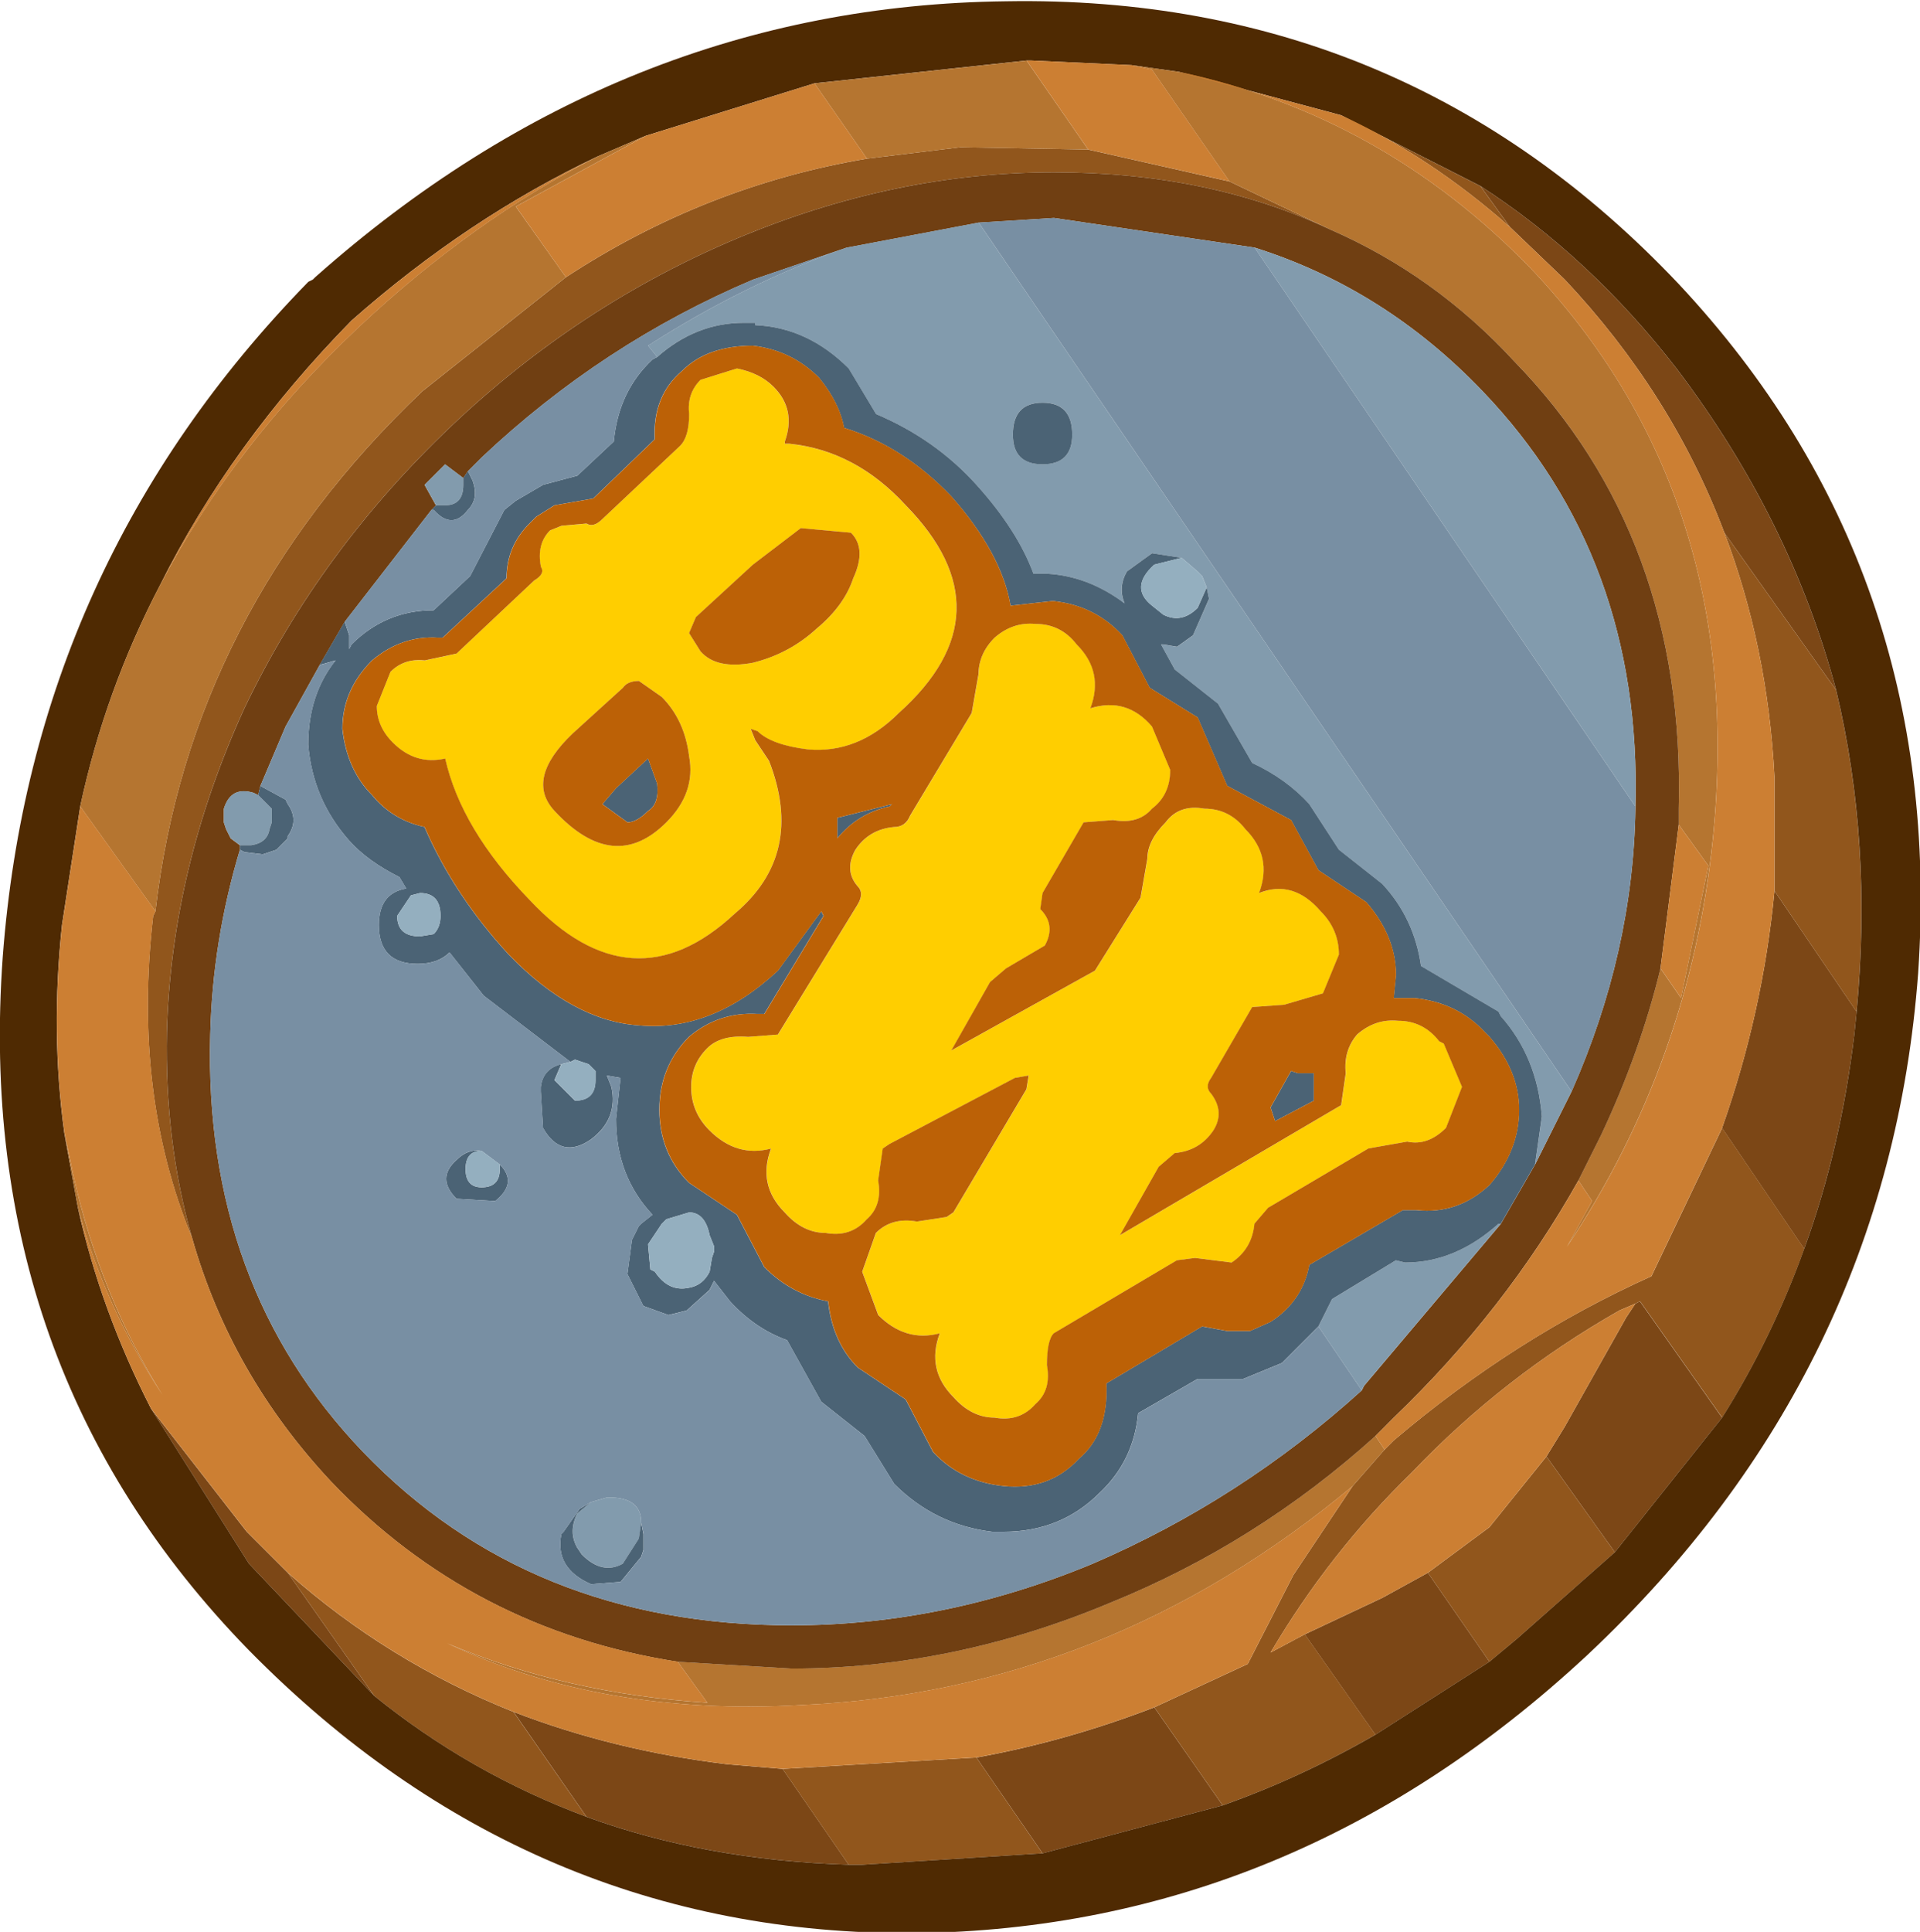 <?xml version="1.0" encoding="utf-8"?>
<!-- Generator: Adobe Illustrator 16.0.3, SVG Export Plug-In . SVG Version: 6.00 Build 0)  -->
<!DOCTYPE svg PUBLIC "-//W3C//DTD SVG 1.1//EN" "http://www.w3.org/Graphics/SVG/1.1/DTD/svg11.dtd">
<svg version="1.1" id="Layer_1" xmlns="http://www.w3.org/2000/svg" xmlns:xlink="http://www.w3.org/1999/xlink" x="0px" y="0px"
	 width="42.1px" height="42.35px" viewBox="0 0 42.1 42.35" enable-background="new 0 0 42.1 42.35" xml:space="preserve">
<g id="shape_1">
	<path fill="#7C4716" d="M34.31,6.128c1.566,1.666,2.733,3.517,3.5,5.55l2.45,3.45c-0.667-2.5-1.834-4.851-3.5-7.051
		c-1.268-1.633-2.7-2.966-4.301-4l0.65,0.9L34.31,6.128 M38.909,19.528c-0.167,1.767-0.55,3.5-1.149,5.2l1.8,2.65
		c0.533-1.467,0.899-3.034,1.1-4.7l0.05-0.5L38.909,19.528 M35.409,34.028l2.351-2.95l-1.801-2.55l-0.1,0.05l-0.2,0.301l-1.35,2.399
		l-0.4,0.65L35.409,34.028 M30.159,38.028l2.5-1.6l-1.35-1.95l-1,0.55l-1.7,0.8L30.159,38.028 M22.86,40.628l3.95-1.051l-1.5-2.149
		c-1.3,0.5-2.601,0.866-3.9,1.1L22.86,40.628 M12.86,39.827c1.733,0.634,3.65,0.983,5.75,1.051l-1.45-2.101l-1.2-0.1
		c-1.666-0.2-3.233-0.584-4.699-1.15L12.86,39.827 M5.459,34.278l2.75,2.9l-1.899-2.7l-0.9-0.9l-2.1-2.699L5.459,34.278"/>
	<path fill="none" d="M34.31,6.128"/>
	<path fill="#91561C" d="M29.409,2.528c1.3,0.601,2.533,1.417,3.7,2.45l-0.65-0.9L29.409,2.528 M30.56,31.577l-0.2,0.2l-0.7,0.8
		l-1.3,1.95l-1,1.95l-2.05,0.95l1.5,2.149c1.133-0.399,2.25-0.916,3.35-1.55l-1.55-2.2l-0.75,0.4c0.866-1.467,1.9-2.783,3.1-3.95
		c1.334-1.399,2.851-2.583,4.551-3.55l0.35-0.15l0.1-0.05l1.801,2.55c0.732-1.166,1.333-2.399,1.8-3.699l-1.8-2.65l-1.551,3.25
		C34.209,28.878,32.326,30.077,30.56,31.577 M38.909,17.028v2.5l1.8,2.65c0.233-2.467,0.084-4.816-0.449-7.05l-2.45-3.45
		C38.443,13.344,38.81,15.128,38.909,17.028 M29.159,5.028l-2.2-1.05l-3.1-0.7l-2.8-0.05l-2.05,0.25
		c-2.367,0.4-4.567,1.267-6.601,2.6l-3.149,2.5c-3.4,3.233-5.351,7.034-5.851,11.4l-0.05,0.1c-0.3,2.601-0.017,4.95,0.85,7.051
		c-0.399-1.4-0.583-2.9-0.55-4.5c0.066-2.4,0.634-4.767,1.7-7.101c1.1-2.3,2.616-4.366,4.55-6.2c1.867-1.767,3.95-3.133,6.25-4.1
		s4.617-1.45,6.95-1.45C25.376,3.778,27.393,4.195,29.159,5.028 M33.26,35.928l2.149-1.9l-1.5-2.1l-1.25,1.55l-1.35,1l1.35,1.95
		L33.26,35.928 M18.909,40.878l3.95-0.25l-1.45-2.101l-4.25,0.25l1.45,2.101H18.909 M8.209,37.178c1.4,1.133,2.95,2.017,4.65,2.649
		l-1.6-2.3c-1.834-0.733-3.483-1.75-4.95-3.05L8.209,37.178"/>
	<path fill="none" d="M29.409,2.528"/>
	<path fill="#4F2A02" d="M25.86,1.577l3.55,0.95l3.05,1.55c1.601,1.034,3.033,2.367,4.301,4c1.666,2.2,2.833,4.551,3.5,7.051
		c0.533,2.233,0.683,4.583,0.449,7.05l-0.05,0.5c-0.2,1.666-0.566,3.233-1.1,4.7c-0.467,1.3-1.067,2.533-1.8,3.699l-2.351,2.95
		l-2.149,1.9l-0.601,0.5l-2.5,1.6c-1.1,0.634-2.217,1.15-3.35,1.55l-3.95,1.051l-3.95,0.25h-0.3c-2.1-0.067-4.017-0.417-5.75-1.051
		c-1.7-0.633-3.25-1.517-4.65-2.649l-2.75-2.9L3.31,30.878c-0.733-1.434-1.267-2.9-1.601-4.4l-0.3-1.65
		c-0.2-1.466-0.217-2.983-0.05-4.55l0.4-2.6c0.366-1.7,0.949-3.316,1.75-4.851c1.033-2.066,2.433-4,4.199-5.8
		c1.7-1.5,3.5-2.7,5.4-3.6l1.05-0.45l3.7-1.15l4.65-0.5h0.1l2.2,0.101L25.86,1.577 M22.06,0.028
		c-5.634,0.066-10.684,2.084-15.15,6.05L6.86,6.128l-0.1,0.05c-4.034,4.133-6.268,9.066-6.7,14.8c-0.434,6,1.366,11.066,5.399,15.2
		c4.101,4.166,8.967,6.233,14.601,6.2c5.533-0.067,10.45-2.101,14.75-6.101c4.399-4.133,6.816-9.116,7.25-14.95
		c0.399-5.899-1.351-10.933-5.25-15.1C32.81,1.994,27.893-0.072,22.06,0.028"/>
	<path fill="none" d="M25.86,1.577"/>
	<path fill="#B57530" d="M33.56,5.878c-2.167-2.233-4.733-3.667-7.7-4.301l-1.05-0.149l0.45,0.1l1.699,2.45l2.2,1.05
		c1.533,0.667,2.884,1.634,4.05,2.9c2.5,2.566,3.7,5.833,3.601,9.8v0.35l0.649,0.9l-0.6,2.9l-0.45-0.65
		c-0.3,1.233-0.733,2.45-1.3,3.65l-0.5,1l0.3,0.449l-0.55,1c1.8-2.699,2.866-5.683,3.2-8.949C38.06,13.378,36.726,9.211,33.56,5.878
		 M30.36,31.778l-0.2-0.3c-1.733,1.566-3.667,2.783-5.8,3.65c-2.3,0.966-4.634,1.449-7,1.449l-2.5-0.149l0.65,0.899
		c-2.067-0.133-3.967-0.566-5.7-1.3c2.267,1.066,4.85,1.517,7.75,1.351c4.467-0.2,8.5-1.801,12.1-4.801L30.36,31.778 M21.06,3.228
		l2.8,0.05l-1.35-1.95l-4.65,0.5l1.15,1.65L21.06,3.228 M9.26,8.577l3.149-2.5l-1.1-1.55l2.85-1.55l-1.05,0.45
		c-1.833,0.934-3.583,2.184-5.25,3.75c-1.833,1.733-3.283,3.616-4.35,5.649c-0.801,1.534-1.384,3.15-1.75,4.851l1.649,2.3
		C3.909,15.612,5.86,11.811,9.26,8.577 M1.409,24.827l0.3,1.65c0.4,1.467,1.017,2.833,1.851,4.1c-0.9-1.433-1.55-3.033-1.95-4.8
		L1.409,24.827"/>
	<path fill="none" d="M33.56,5.878"/>
	<path fill="#703F12" d="M30.56,31.077c1.633-1.566,2.983-3.3,4.05-5.199l0.5-1c0.566-1.2,1-2.417,1.3-3.65l0.4-3.15v-0.35
		c0.1-3.967-1.101-7.233-3.601-9.8c-1.166-1.267-2.517-2.233-4.05-2.9c-1.767-0.833-3.783-1.25-6.05-1.25
		c-2.333,0-4.65,0.483-6.95,1.45s-4.383,2.333-6.25,4.1c-1.934,1.834-3.45,3.9-4.55,6.2c-1.066,2.334-1.634,4.7-1.7,7.101
		c-0.033,1.6,0.15,3.1,0.55,4.5c0.567,2,1.584,3.783,3.051,5.35c2.066,2.167,4.6,3.483,7.6,3.95l2.5,0.149
		c2.366,0,4.7-0.483,7-1.449c2.133-0.867,4.066-2.084,5.8-3.65L30.56,31.077 M23.11,4.778l4.4,0.65c1.899,0.6,3.566,1.649,5,3.149
		c2.333,2.434,3.449,5.467,3.35,9.101v0.05c-0.033,2.1-0.5,4.167-1.4,6.2l-0.25,0.5l-0.55,1.1l-0.75,1.3l-3,3.551l-0.05,0.1
		c-1.767,1.6-3.733,2.866-5.9,3.8c-2.166,0.9-4.366,1.351-6.6,1.351c-3.833,0-6.967-1.267-9.4-3.801
		c-2.333-2.433-3.449-5.483-3.35-9.149c0.033-1.367,0.25-2.717,0.65-4.05v-0.101l-0.2-0.149l-0.101-0.2l-0.05-0.15v-0.3
		c0.101-0.333,0.316-0.45,0.65-0.35l0.1,0.05l0.05-0.2l0.551-1.3l0.75-1.351l0.55-0.949l1.899-2.45l0.101-0.101l-0.25-0.449
		l0.45-0.45l0.399,0.3l0.101-0.15l0.3-0.3c1.767-1.666,3.75-2.967,5.95-3.899l2.05-0.7l2.899-0.55L23.11,4.778"/>
	<path fill="none" d="M30.56,31.077"/>
	<path fill="#CC7F33" d="M22.61,1.327h-0.1l1.35,1.95l3.1,0.7l-1.699-2.45l-0.45-0.1L22.61,1.327 M37.459,18.978l-0.649-0.9
		l-0.4,3.15l0.45,0.65L37.459,18.978 M12.409,6.077c2.033-1.333,4.233-2.199,6.601-2.6l-1.15-1.65l-3.7,1.15l-2.85,1.55
		L12.409,6.077 M3.36,20.077l0.05-0.1l-1.649-2.3l-0.4,2.6c-0.167,1.566-0.15,3.084,0.05,4.55l0.2,0.95
		c0.4,1.767,1.05,3.367,1.95,4.8c-0.834-1.267-1.45-2.633-1.851-4.1c0.334,1.5,0.867,2.967,1.601,4.4l2.1,2.699l0.9,0.9
		c1.467,1.3,3.116,2.316,4.95,3.05c1.466,0.566,3.033,0.95,4.699,1.15l1.2,0.1l4.25-0.25c1.3-0.233,2.601-0.6,3.9-1.1l2.05-0.95
		l1-1.95l1.3-1.95c-3.6,3-7.633,4.601-12.1,4.801c-2.9,0.166-5.483-0.284-7.75-1.351c1.733,0.733,3.633,1.167,5.7,1.3l-0.65-0.899
		c-3-0.467-5.533-1.783-7.6-3.95c-1.467-1.566-2.483-3.35-3.051-5.35C3.343,25.028,3.06,22.678,3.36,20.077 M7.709,7.028
		c-1.767,1.8-3.166,3.733-4.199,5.8c1.066-2.033,2.517-3.916,4.35-5.649c1.667-1.566,3.417-2.816,5.25-3.75
		C11.209,4.327,9.409,5.528,7.709,7.028 M37.81,11.678c-0.767-2.033-1.934-3.884-3.5-5.55l-1.2-1.15c-1.167-1.033-2.4-1.85-3.7-2.45
		l-3.55-0.95c2.967,0.634,5.533,2.067,7.7,4.301c3.166,3.333,4.5,7.5,4,12.5c-0.334,3.267-1.4,6.25-3.2,8.949l0.55-1l-0.3-0.449
		c-1.066,1.899-2.417,3.633-4.05,5.199l-0.4,0.4l0.2,0.3l0.2-0.2c1.767-1.5,3.649-2.699,5.649-3.6l1.551-3.25
		c0.6-1.7,0.982-3.434,1.149-5.2v-2.5C38.81,15.128,38.443,13.344,37.81,11.678 M35.86,28.577l-0.35,0.15
		c-1.7,0.967-3.217,2.15-4.551,3.55c-1.199,1.167-2.233,2.483-3.1,3.95l0.75-0.4l1.7-0.8l1-0.55l1.35-1l1.25-1.55l0.4-0.65
		l1.35-2.399L35.86,28.577"/>
	<path fill="none" d="M22.61,1.327"/>
	<path fill="#829BAD" d="M34.459,23.928l-13-19.05l-2.899,0.55c-1.5,0.533-2.95,1.25-4.351,2.149l0.2,0.25
		c0.566-0.5,1.2-0.75,1.9-0.75h0.25v0.051c0.767,0.033,1.45,0.35,2.05,0.949l0.6,1c0.867,0.367,1.601,0.884,2.2,1.551
		c0.601,0.666,1.017,1.316,1.25,1.949h0.3c0.601,0.034,1.167,0.25,1.7,0.65c-0.1-0.233-0.083-0.467,0.05-0.7l0.551-0.399l0.649,0.1
		l0.351,0.3l0.1,0.101l0.1,0.25l0.051,0.25l-0.351,0.8l-0.35,0.25l-0.3-0.05h-0.051l0.301,0.55l0.949,0.75l0.75,1.3
		c0.5,0.233,0.917,0.533,1.25,0.9l0.65,1l0.95,0.75c0.467,0.5,0.75,1.1,0.85,1.8l1.7,1l0.05,0.1c0.533,0.601,0.833,1.334,0.9,2.2
		l-0.15,1.05l0.55-1.1L34.459,23.928 M27.51,5.428l8.35,12.25c0.1-3.634-1.017-6.667-3.35-9.101
		C31.076,7.077,29.409,6.028,27.51,5.428 M22.86,8.827c0.434,0,0.65,0.233,0.65,0.7c0,0.434-0.217,0.65-0.65,0.65
		s-0.65-0.217-0.65-0.65C22.209,9.061,22.426,8.827,22.86,8.827 M29.209,28.478l-0.3,0.6l0.95,1.4l0.05-0.1l3-3.551h-0.05
		c-0.634,0.567-1.316,0.851-2.05,0.851l-0.2-0.05L29.209,28.478 M5.959,17.728l-0.3-0.3l-0.1-0.05
		c-0.334-0.101-0.55,0.017-0.65,0.35v0.3l0.05,0.15l0.101,0.2l0.2,0.149h0.25c0.232-0.033,0.366-0.149,0.399-0.35l0.05-0.15V17.728
		 M14.01,33.728l0.05-0.35c0-0.367-0.233-0.551-0.7-0.551h-0.05l-0.351,0.101l-0.3,0.25c-0.133,0.267-0.133,0.517,0,0.75
		l0.101,0.149c0.3,0.301,0.6,0.367,0.899,0.2L14.01,33.728 M10.159,10.478l-0.399-0.3l-0.45,0.45l0.25,0.449h0.2
		c0.267,0,0.399-0.149,0.399-0.449V10.478"/>
	<path fill="none" d="M34.459,23.928"/>
	<path fill="#4B6375" d="M25.31,12.378l0.6-0.15l-0.649-0.1l-0.551,0.399c-0.133,0.233-0.149,0.467-0.05,0.7
		c-0.533-0.4-1.1-0.616-1.7-0.65h-0.3c-0.233-0.633-0.649-1.283-1.25-1.949c-0.6-0.667-1.333-1.184-2.2-1.551l-0.6-1
		c-0.6-0.6-1.283-0.916-2.05-0.949V7.077h-0.25c-0.7,0-1.334,0.25-1.9,0.75l-0.1,0.051c-0.5,0.466-0.783,1.066-0.851,1.8l-0.8,0.75
		l-0.75,0.2l-0.6,0.35l-0.25,0.2l-0.75,1.45l-0.8,0.75c-0.7,0-1.301,0.25-1.801,0.75l-0.05,0.1v-0.25v-0.05l-0.1-0.3l-0.55,0.949
		l0.35-0.1c-0.4,0.5-0.6,1.116-0.6,1.85c0.066,0.801,0.366,1.5,0.899,2.101c0.267,0.3,0.634,0.566,1.101,0.8l0.149,0.25
		c-0.399,0.066-0.6,0.333-0.6,0.8c0,0.566,0.283,0.851,0.85,0.851c0.3,0,0.533-0.084,0.7-0.25l0.75,0.949l1.9,1.45l0.1-0.05l0.3,0.1
		l0.15,0.15v0.2c0,0.3-0.15,0.45-0.45,0.45l-0.45-0.45l0.15-0.351c-0.267,0.067-0.417,0.233-0.45,0.5v0.101l0.05,0.8
		c0.267,0.467,0.617,0.55,1.05,0.25c0.4-0.3,0.551-0.684,0.45-1.15l-0.1-0.25l0.3,0.051l-0.1,0.899c0,0.834,0.267,1.533,0.8,2.101
		l-0.25,0.199l-0.05,0.051l-0.15,0.3l-0.1,0.75l0.35,0.7l0.55,0.199l0.4-0.1l0.5-0.45l0.1-0.2l0.351,0.45
		c0.366,0.4,0.783,0.684,1.25,0.851l0.75,1.35l0.949,0.75l0.65,1.05c0.6,0.601,1.316,0.95,2.15,1.05h0.25
		c0.833,0,1.533-0.283,2.1-0.85c0.5-0.467,0.783-1.05,0.85-1.75l1.301-0.75h1l0.85-0.35l0.8-0.801l0.3-0.6l1.4-0.85l0.2,0.05
		c0.733,0,1.416-0.283,2.05-0.851h0.05l0.75-1.3l0.15-1.05c-0.067-0.866-0.367-1.6-0.9-2.2l-0.05-0.1l-1.7-1
		c-0.1-0.7-0.383-1.3-0.85-1.8l-0.95-0.75l-0.65-1c-0.333-0.367-0.75-0.667-1.25-0.9l-0.75-1.3l-0.949-0.75l-0.301-0.55h0.051
		l0.3,0.05l0.35-0.25l0.351-0.8l-0.051-0.25l-0.199,0.449c-0.233,0.233-0.483,0.284-0.75,0.15l-0.25-0.2
		C24.926,13.011,24.943,12.711,25.31,12.378 M22.159,13.278l0.9-0.1h0.05c0.6,0.066,1.1,0.316,1.5,0.75l0.6,1.149l1.051,0.65
		l0.649,1.5l1.4,0.75l0.6,1.1l1.05,0.7c0.434,0.5,0.65,1.033,0.65,1.601l-0.05,0.5h0.45c0.633,0.066,1.149,0.316,1.55,0.75l0.1,0.1
		c0.434,0.5,0.65,1.033,0.65,1.6c0,0.601-0.217,1.15-0.65,1.65c-0.467,0.434-1,0.616-1.6,0.55h-0.3l-2.051,1.2
		c-0.1,0.533-0.383,0.95-0.85,1.25l-0.45,0.2h-0.5l-0.55-0.101l-2.1,1.25c0.033,0.733-0.167,1.284-0.601,1.65
		c-0.434,0.467-0.983,0.667-1.649,0.6c-0.634-0.066-1.15-0.316-1.551-0.75l-0.6-1.149l-1.05-0.7c-0.367-0.366-0.584-0.85-0.65-1.45
		c-0.533-0.1-1-0.35-1.399-0.75l-0.601-1.149l-1.05-0.7c-0.434-0.434-0.65-0.967-0.65-1.601c0-0.633,0.217-1.166,0.65-1.6
		c0.434-0.366,0.934-0.533,1.5-0.5h0.15l1.3-2.15l-0.05-0.1l-0.95,1.3c-0.967,0.9-1.983,1.3-3.05,1.2
		c-0.967-0.066-1.917-0.583-2.851-1.55c-0.8-0.867-1.417-1.8-1.85-2.8c-0.467-0.101-0.851-0.334-1.15-0.7
		c-0.366-0.367-0.583-0.851-0.649-1.45c0-0.566,0.216-1.066,0.649-1.5c0.434-0.366,0.917-0.533,1.45-0.5h0.1l1.4-1.3
		c0-0.467,0.167-0.867,0.5-1.2l0.15-0.15l0.399-0.25l0.851-0.149l1.35-1.3c-0.033-0.634,0.167-1.134,0.6-1.5
		c0.367-0.367,0.884-0.551,1.551-0.551c0.566,0.067,1.05,0.301,1.449,0.7c0.301,0.367,0.483,0.733,0.551,1.101
		c0.866,0.267,1.649,0.767,2.35,1.5C21.593,11.711,22.027,12.511,22.159,13.278 M27.959,24.577l0.851-0.449v-0.601h-0.351
		l-0.149-0.05l-0.45,0.8L27.959,24.577 M10.36,10.528l-0.1-0.2l-0.101,0.15v0.15c0,0.3-0.133,0.449-0.399,0.449h-0.2l-0.101,0.101
		H9.51c0.267,0.3,0.517,0.3,0.75,0C10.426,11.011,10.459,10.794,10.36,10.528 M9.209,19.577c0.301,0,0.45,0.167,0.45,0.5
		c0,0.167-0.05,0.301-0.149,0.4l-0.301,0.05c-0.333,0-0.5-0.149-0.5-0.45l0.301-0.449L9.209,19.577 M13.209,17.628l0.551,0.399
		c0.133,0,0.283-0.083,0.449-0.25c0.167-0.1,0.233-0.3,0.2-0.6l-0.2-0.55l-0.699,0.649L13.209,17.628 M18.36,18.378
		c0.3-0.367,0.684-0.601,1.15-0.7l0.05-0.05l-1.2,0.3V18.378 M14.209,27.278l0.301-0.45l0.1-0.1l0.5-0.15
		c0.233,0,0.383,0.167,0.45,0.5l0.1,0.25v0.101l-0.05,0.149l-0.05,0.301c-0.101,0.199-0.25,0.316-0.45,0.35
		c-0.3,0.066-0.55-0.05-0.75-0.35l-0.1-0.051L14.209,27.278 M23.51,9.528c0-0.467-0.217-0.7-0.65-0.7s-0.65,0.233-0.65,0.7
		c0,0.434,0.217,0.65,0.65,0.65S23.51,9.961,23.51,9.528 M5.709,17.228l-0.05,0.2l0.3,0.3v0.3l-0.05,0.15
		c-0.033,0.2-0.167,0.316-0.399,0.35H5.26v0.101l0.1,0.05l0.4,0.05l0.3-0.1l0.25-0.25v-0.051c0.166-0.233,0.166-0.466,0-0.699
		l-0.05-0.101L5.709,17.228 M10.959,25.528v0.101c0,0.267-0.133,0.399-0.399,0.399c-0.233,0-0.351-0.133-0.351-0.399
		s0.117-0.4,0.351-0.4c-0.2-0.033-0.384,0.033-0.55,0.2c-0.301,0.267-0.301,0.55,0,0.85l0.85,0.05
		C11.193,26.061,11.226,25.794,10.959,25.528 M12.959,32.928l-0.25,0.149l-0.35,0.5l-0.05,0.051c-0.101,0.5,0.116,0.866,0.649,1.1
		l0.65-0.05l0.45-0.55l0.05-0.15v-0.35l-0.05-0.25l-0.05,0.35l-0.351,0.55c-0.3,0.167-0.6,0.101-0.899-0.2l-0.101-0.149
		c-0.133-0.233-0.133-0.483,0-0.75L12.959,32.928"/>
	<path fill="none" d="M25.31,12.378"/>
	<path fill="#FFCE00" d="M22.709,13.678c-0.333-0.033-0.633,0.066-0.899,0.3c-0.233,0.233-0.351,0.5-0.351,0.8l-0.149,0.851
		l-1.351,2.25c-0.066,0.166-0.183,0.25-0.35,0.25c-0.367,0.033-0.65,0.199-0.85,0.5c-0.167,0.3-0.15,0.566,0.05,0.8
		c0.1,0.1,0.1,0.233,0,0.399l-1.75,2.851l-0.65,0.05c-0.399-0.033-0.7,0.05-0.899,0.25c-0.233,0.233-0.351,0.517-0.351,0.85
		c0,0.367,0.134,0.684,0.4,0.95c0.399,0.4,0.85,0.533,1.35,0.4c-0.2,0.533-0.1,1,0.3,1.399c0.267,0.301,0.567,0.45,0.9,0.45
		c0.366,0.066,0.667-0.033,0.9-0.3c0.232-0.2,0.316-0.483,0.25-0.85l0.1-0.7l0.15-0.101l2.75-1.449l0.3-0.051l-0.05,0.301
		l-1.601,2.699l-0.149,0.101l-0.65,0.1c-0.367-0.066-0.667,0.017-0.9,0.25l-0.3,0.851l0.351,0.949c0.399,0.4,0.85,0.534,1.35,0.4
		c-0.2,0.533-0.1,1,0.3,1.4c0.267,0.3,0.566,0.449,0.9,0.449c0.366,0.067,0.666-0.033,0.899-0.3c0.233-0.2,0.317-0.483,0.25-0.85
		c0-0.367,0.051-0.601,0.15-0.7l2.7-1.6l0.399-0.051l0.801,0.101c0.3-0.2,0.466-0.483,0.5-0.851l0.3-0.35l2.2-1.3l0.85-0.15
		c0.3,0.066,0.583-0.033,0.85-0.3l0.351-0.9l-0.4-0.949l-0.1-0.051c-0.233-0.3-0.533-0.449-0.9-0.449
		c-0.333-0.034-0.633,0.066-0.899,0.3c-0.2,0.233-0.284,0.517-0.25,0.85l-0.101,0.7l-4.85,2.85l0.85-1.5l0.351-0.3
		c0.366-0.033,0.649-0.2,0.85-0.5c0.167-0.267,0.15-0.533-0.05-0.8c-0.101-0.1-0.101-0.217,0-0.35l0.899-1.551l0.7-0.05l0.851-0.25
		l0.35-0.85c0-0.367-0.134-0.684-0.4-0.95c-0.399-0.467-0.85-0.6-1.35-0.4c0.2-0.533,0.1-1-0.3-1.399
		c-0.233-0.3-0.533-0.45-0.9-0.45c-0.366-0.066-0.649,0.033-0.85,0.3c-0.267,0.267-0.4,0.533-0.4,0.8l-0.149,0.851l-1,1.6
		l-3.15,1.75l0.85-1.5l0.351-0.3l0.85-0.5c0.167-0.3,0.134-0.566-0.1-0.8l0.05-0.351l0.9-1.55l0.649-0.05
		c0.367,0.066,0.65-0.017,0.851-0.25c0.267-0.2,0.399-0.483,0.399-0.85l-0.399-0.95c-0.367-0.434-0.817-0.566-1.351-0.4
		c0.2-0.533,0.101-1-0.3-1.399C23.376,13.827,23.076,13.678,22.709,13.678 M16.159,8.077l-0.8,0.25c-0.2,0.2-0.283,0.45-0.25,0.75
		c0,0.334-0.066,0.567-0.2,0.7l-1.7,1.601c-0.133,0.133-0.25,0.166-0.35,0.1l-0.55,0.05l-0.25,0.101c-0.2,0.199-0.267,0.466-0.2,0.8
		c0.066,0.1,0.017,0.2-0.15,0.3l-1.699,1.6l-0.7,0.15c-0.3-0.033-0.55,0.05-0.75,0.25l-0.3,0.75c0,0.3,0.116,0.566,0.35,0.8
		c0.333,0.334,0.717,0.45,1.15,0.351c0.232,1.033,0.85,2.066,1.85,3.1c1.5,1.6,3,1.7,4.5,0.3c1.033-0.866,1.283-1.983,0.75-3.35
		l-0.3-0.45l-0.101-0.25l0.15,0.05c0.2,0.2,0.566,0.334,1.1,0.4c0.733,0.066,1.4-0.2,2-0.8c1.634-1.467,1.684-2.983,0.15-4.551
		c-0.733-0.8-1.583-1.25-2.55-1.35h-0.101v-0.05c0.167-0.467,0.084-0.867-0.25-1.2C16.76,8.278,16.492,8.145,16.159,8.077
		 M16.51,14.528c-0.534,0.101-0.917,0.017-1.15-0.25l-0.25-0.399l0.15-0.351l1.25-1.149l1.05-0.801l1.1,0.101
		c0.233,0.233,0.25,0.566,0.05,1c-0.133,0.399-0.399,0.767-0.8,1.1C17.51,14.145,17.043,14.395,16.51,14.528 M15.11,16.577
		c0.1,0.534-0.066,1.017-0.5,1.45c-0.767,0.767-1.583,0.684-2.45-0.25c-0.434-0.467-0.3-1.033,0.4-1.7l1.1-1
		c0.066-0.1,0.184-0.149,0.351-0.149l0.5,0.35C14.843,15.612,15.043,16.044,15.11,16.577"/>
	<path fill="none" d="M22.709,13.678"/>
	<path fill="#788FA3" d="M14.31,7.878l0.1-0.051l-0.2-0.25c1.4-0.899,2.851-1.616,4.351-2.149l-2.05,0.7
		c-2.2,0.933-4.184,2.233-5.95,3.899l-0.3,0.3l0.1,0.2c0.1,0.267,0.066,0.483-0.1,0.65c-0.233,0.3-0.483,0.3-0.75,0H9.459
		l-1.899,2.45l0.1,0.3v0.05v0.25l0.05-0.1c0.5-0.5,1.101-0.75,1.801-0.75l0.8-0.75l0.75-1.45l0.25-0.2l0.6-0.35l0.75-0.2l0.8-0.75
		C13.527,8.945,13.81,8.344,14.31,7.878 M7.36,14.478l-0.35,0.1l-0.75,1.351l-0.551,1.3l0.551,0.3l0.05,0.101
		c0.166,0.233,0.166,0.466,0,0.699v0.051l-0.25,0.25l-0.3,0.1l-0.4-0.05l-0.1-0.05c-0.4,1.333-0.617,2.683-0.65,4.05
		c-0.1,3.666,1.017,6.717,3.35,9.149c2.434,2.534,5.567,3.801,9.4,3.801c2.233,0,4.434-0.45,6.6-1.351
		c2.167-0.934,4.134-2.2,5.9-3.8l-0.95-1.4l-0.8,0.801l-0.85,0.35h-1l-1.301,0.75c-0.066,0.7-0.35,1.283-0.85,1.75
		c-0.566,0.566-1.267,0.85-2.1,0.85h-0.25c-0.834-0.1-1.551-0.449-2.15-1.05l-0.65-1.05l-0.949-0.75l-0.75-1.35
		c-0.467-0.167-0.884-0.45-1.25-0.851l-0.351-0.45l-0.1,0.2l-0.5,0.45l-0.4,0.1l-0.55-0.199l-0.35-0.7l0.1-0.75l0.15-0.3l0.05-0.051
		l0.25-0.199c-0.533-0.567-0.8-1.267-0.8-2.101l0.1-0.899l-0.3-0.051l0.1,0.25c0.101,0.467-0.05,0.851-0.45,1.15
		c-0.433,0.3-0.783,0.217-1.05-0.25l-0.05-0.8v-0.101c0.033-0.267,0.184-0.433,0.45-0.5l0.2-0.05l-1.9-1.45l-0.75-0.949
		c-0.167,0.166-0.4,0.25-0.7,0.25c-0.566,0-0.85-0.284-0.85-0.851c0-0.467,0.2-0.733,0.6-0.8l-0.149-0.25
		c-0.467-0.233-0.834-0.5-1.101-0.8c-0.533-0.601-0.833-1.3-0.899-2.101C6.76,15.594,6.959,14.978,7.36,14.478 M10.01,25.428
		c0.166-0.167,0.35-0.233,0.55-0.2l0.399,0.3c0.267,0.267,0.233,0.533-0.1,0.8l-0.85-0.05C9.709,25.978,9.709,25.695,10.01,25.428
		 M12.709,33.077l0.25-0.149l0.351-0.101h0.05c0.467,0,0.7,0.184,0.7,0.551l0.05,0.25v0.35l-0.05,0.15l-0.45,0.55l-0.65,0.05
		c-0.533-0.233-0.75-0.6-0.649-1.1l0.05-0.051L12.709,33.077 M27.51,5.428l-4.4-0.65l-1.65,0.101l13,19.05
		c0.9-2.033,1.367-4.101,1.4-6.2v-0.05L27.51,5.428"/>
	<path fill="none" d="M14.31,7.878"/>
	<path fill="#94AFBF" d="M12.61,23.228l-0.1,0.05l-0.2,0.05l-0.15,0.351l0.45,0.45c0.3,0,0.45-0.15,0.45-0.45v-0.2l-0.15-0.15
		L12.61,23.228 M10.959,25.628v-0.101l-0.399-0.3c-0.233,0-0.351,0.134-0.351,0.4s0.117,0.399,0.351,0.399
		C10.826,26.028,10.959,25.895,10.959,25.628 M26.459,12.878l-0.1-0.25l-0.1-0.101l-0.351-0.3l-0.6,0.15
		c-0.367,0.333-0.384,0.633-0.05,0.899l0.25,0.2c0.267,0.134,0.517,0.083,0.75-0.15L26.459,12.878 M9.659,20.077
		c0-0.333-0.149-0.5-0.45-0.5L9.01,19.628l-0.301,0.449c0,0.301,0.167,0.45,0.5,0.45l0.301-0.05
		C9.61,20.378,9.659,20.244,9.659,20.077 M14.51,26.827l-0.301,0.45l0.051,0.55l0.1,0.051c0.2,0.3,0.45,0.416,0.75,0.35
		c0.2-0.033,0.35-0.15,0.45-0.35l0.05-0.301l0.05-0.149v-0.101l-0.1-0.25c-0.067-0.333-0.217-0.5-0.45-0.5l-0.5,0.15L14.51,26.827"
		/>
	<path fill="none" d="M12.61,23.228"/>
	<path fill="#BC6106" d="M15.36,8.327l0.8-0.25c0.333,0.067,0.601,0.2,0.8,0.4c0.334,0.333,0.417,0.733,0.25,1.2v0.05h0.101
		c0.967,0.1,1.816,0.55,2.55,1.35c1.533,1.567,1.483,3.084-0.15,4.551c-0.6,0.6-1.267,0.866-2,0.8c-0.533-0.066-0.899-0.2-1.1-0.4
		l-0.15-0.05l0.101,0.25l0.3,0.45c0.533,1.366,0.283,2.483-0.75,3.35c-1.5,1.4-3,1.3-4.5-0.3c-1-1.033-1.617-2.066-1.85-3.1
		c-0.434,0.1-0.817-0.017-1.15-0.351c-0.233-0.233-0.35-0.5-0.35-0.8l0.3-0.75c0.2-0.2,0.45-0.283,0.75-0.25l0.7-0.15l1.699-1.6
		c0.167-0.1,0.217-0.2,0.15-0.3c-0.066-0.334,0-0.601,0.2-0.8l0.25-0.101l0.55-0.05c0.1,0.066,0.217,0.033,0.35-0.1l1.7-1.601
		c0.134-0.133,0.2-0.366,0.2-0.7C15.076,8.778,15.159,8.528,15.36,8.327 M15.36,14.278c0.233,0.267,0.616,0.351,1.15,0.25
		c0.533-0.133,1-0.383,1.399-0.75c0.4-0.333,0.667-0.7,0.8-1.1c0.2-0.434,0.184-0.767-0.05-1l-1.1-0.101l-1.05,0.801l-1.25,1.149
		l-0.15,0.351L15.36,14.278 M14.61,18.028c0.434-0.434,0.6-0.916,0.5-1.45c-0.066-0.533-0.267-0.966-0.6-1.3l-0.5-0.35
		c-0.167,0-0.284,0.05-0.351,0.149l-1.1,1c-0.7,0.667-0.834,1.233-0.4,1.7C13.027,18.711,13.843,18.794,14.61,18.028 M21.81,13.978
		c0.267-0.233,0.566-0.333,0.899-0.3c0.367,0,0.667,0.149,0.9,0.45c0.4,0.399,0.5,0.866,0.3,1.399
		c0.533-0.166,0.983-0.033,1.351,0.4l0.399,0.95c0,0.366-0.133,0.649-0.399,0.85c-0.2,0.233-0.483,0.316-0.851,0.25l-0.649,0.05
		l-0.9,1.55l-0.05,0.351c0.233,0.233,0.267,0.5,0.1,0.8l-0.85,0.5l-0.351,0.3l-0.85,1.5l3.15-1.75l1-1.6l0.149-0.851
		c0-0.267,0.134-0.533,0.4-0.8c0.2-0.267,0.483-0.366,0.85-0.3c0.367,0,0.667,0.15,0.9,0.45c0.399,0.399,0.5,0.866,0.3,1.399
		c0.5-0.199,0.95-0.066,1.35,0.4c0.267,0.267,0.4,0.583,0.4,0.95l-0.35,0.85l-0.851,0.25l-0.7,0.05l-0.899,1.551
		c-0.101,0.133-0.101,0.25,0,0.35c0.2,0.267,0.217,0.533,0.05,0.8c-0.2,0.3-0.483,0.467-0.85,0.5l-0.351,0.3l-0.85,1.5l4.85-2.85
		l0.101-0.7c-0.034-0.333,0.05-0.616,0.25-0.85c0.267-0.233,0.566-0.334,0.899-0.3c0.367,0,0.667,0.149,0.9,0.449l0.1,0.051
		l0.4,0.949l-0.351,0.9c-0.267,0.267-0.55,0.366-0.85,0.3l-0.85,0.15l-2.2,1.3l-0.3,0.35c-0.034,0.367-0.2,0.65-0.5,0.851
		l-0.801-0.101l-0.399,0.051l-2.7,1.6c-0.1,0.1-0.15,0.333-0.15,0.7c0.067,0.366-0.017,0.649-0.25,0.85
		c-0.233,0.267-0.533,0.367-0.899,0.3c-0.334,0-0.634-0.149-0.9-0.449c-0.399-0.4-0.5-0.867-0.3-1.4c-0.5,0.134-0.95,0-1.35-0.4
		l-0.351-0.949l0.3-0.851c0.233-0.233,0.533-0.316,0.9-0.25l0.65-0.1l0.149-0.101l1.601-2.699l0.05-0.301l-0.3,0.051l-2.75,1.449
		l-0.15,0.101l-0.1,0.7c0.066,0.366-0.018,0.649-0.25,0.85c-0.233,0.267-0.534,0.366-0.9,0.3c-0.333,0-0.634-0.149-0.9-0.45
		c-0.399-0.399-0.5-0.866-0.3-1.399c-0.5,0.133-0.95,0-1.35-0.4c-0.267-0.267-0.4-0.583-0.4-0.95c0-0.333,0.117-0.616,0.351-0.85
		c0.199-0.2,0.5-0.283,0.899-0.25l0.65-0.05l1.75-2.851c0.1-0.166,0.1-0.3,0-0.399c-0.2-0.233-0.217-0.5-0.05-0.8
		c0.199-0.301,0.482-0.467,0.85-0.5c0.167,0,0.283-0.084,0.35-0.25l1.351-2.25l0.149-0.851
		C21.459,14.478,21.576,14.211,21.81,13.978 M23.06,13.178l-0.9,0.1c-0.133-0.767-0.566-1.566-1.3-2.399
		c-0.7-0.733-1.483-1.233-2.35-1.5c-0.067-0.367-0.25-0.733-0.551-1.101c-0.399-0.399-0.883-0.633-1.449-0.7
		c-0.667,0-1.184,0.184-1.551,0.551c-0.433,0.366-0.633,0.866-0.6,1.5l-1.35,1.3l-0.851,0.149l-0.399,0.25l-0.15,0.15
		c-0.333,0.333-0.5,0.733-0.5,1.2l-1.4,1.3h-0.1c-0.533-0.033-1.017,0.134-1.45,0.5c-0.434,0.434-0.649,0.934-0.649,1.5
		c0.066,0.6,0.283,1.083,0.649,1.45c0.3,0.366,0.684,0.6,1.15,0.7c0.433,1,1.05,1.933,1.85,2.8c0.934,0.967,1.884,1.483,2.851,1.55
		c1.066,0.1,2.083-0.3,3.05-1.2l0.95-1.3l0.05,0.1l-1.3,2.15h-0.15c-0.566-0.033-1.066,0.134-1.5,0.5
		c-0.434,0.434-0.65,0.967-0.65,1.6c0,0.634,0.217,1.167,0.65,1.601l1.05,0.7l0.601,1.149c0.399,0.4,0.866,0.65,1.399,0.75
		c0.066,0.601,0.283,1.084,0.65,1.45l1.05,0.7l0.6,1.149c0.4,0.434,0.917,0.684,1.551,0.75c0.666,0.067,1.216-0.133,1.649-0.6
		c0.434-0.366,0.634-0.917,0.601-1.65l2.1-1.25l0.55,0.101h0.5l0.45-0.2c0.467-0.3,0.75-0.717,0.85-1.25l2.051-1.2h0.3
		c0.6,0.066,1.133-0.116,1.6-0.55c0.434-0.5,0.65-1.05,0.65-1.65c0-0.566-0.217-1.1-0.65-1.6l-0.1-0.1
		c-0.4-0.434-0.917-0.684-1.55-0.75h-0.45l0.05-0.5c0-0.567-0.217-1.101-0.65-1.601l-1.05-0.7l-0.6-1.1l-1.4-0.75l-0.649-1.5
		l-1.051-0.65l-0.6-1.149c-0.4-0.434-0.9-0.684-1.5-0.75H23.06 M28.81,24.128l-0.851,0.449l-0.1-0.3l0.45-0.8l0.149,0.05h0.351
		V24.128 M13.76,18.028l-0.551-0.399l0.301-0.351l0.699-0.649l0.2,0.55c0.033,0.3-0.033,0.5-0.2,0.6
		C14.043,17.945,13.893,18.028,13.76,18.028 M19.51,17.678c-0.467,0.1-0.851,0.333-1.15,0.7v-0.45l1.2-0.3L19.51,17.678"/>
	<path fill="none" d="M15.36,8.327"/>
</g>
</svg>
